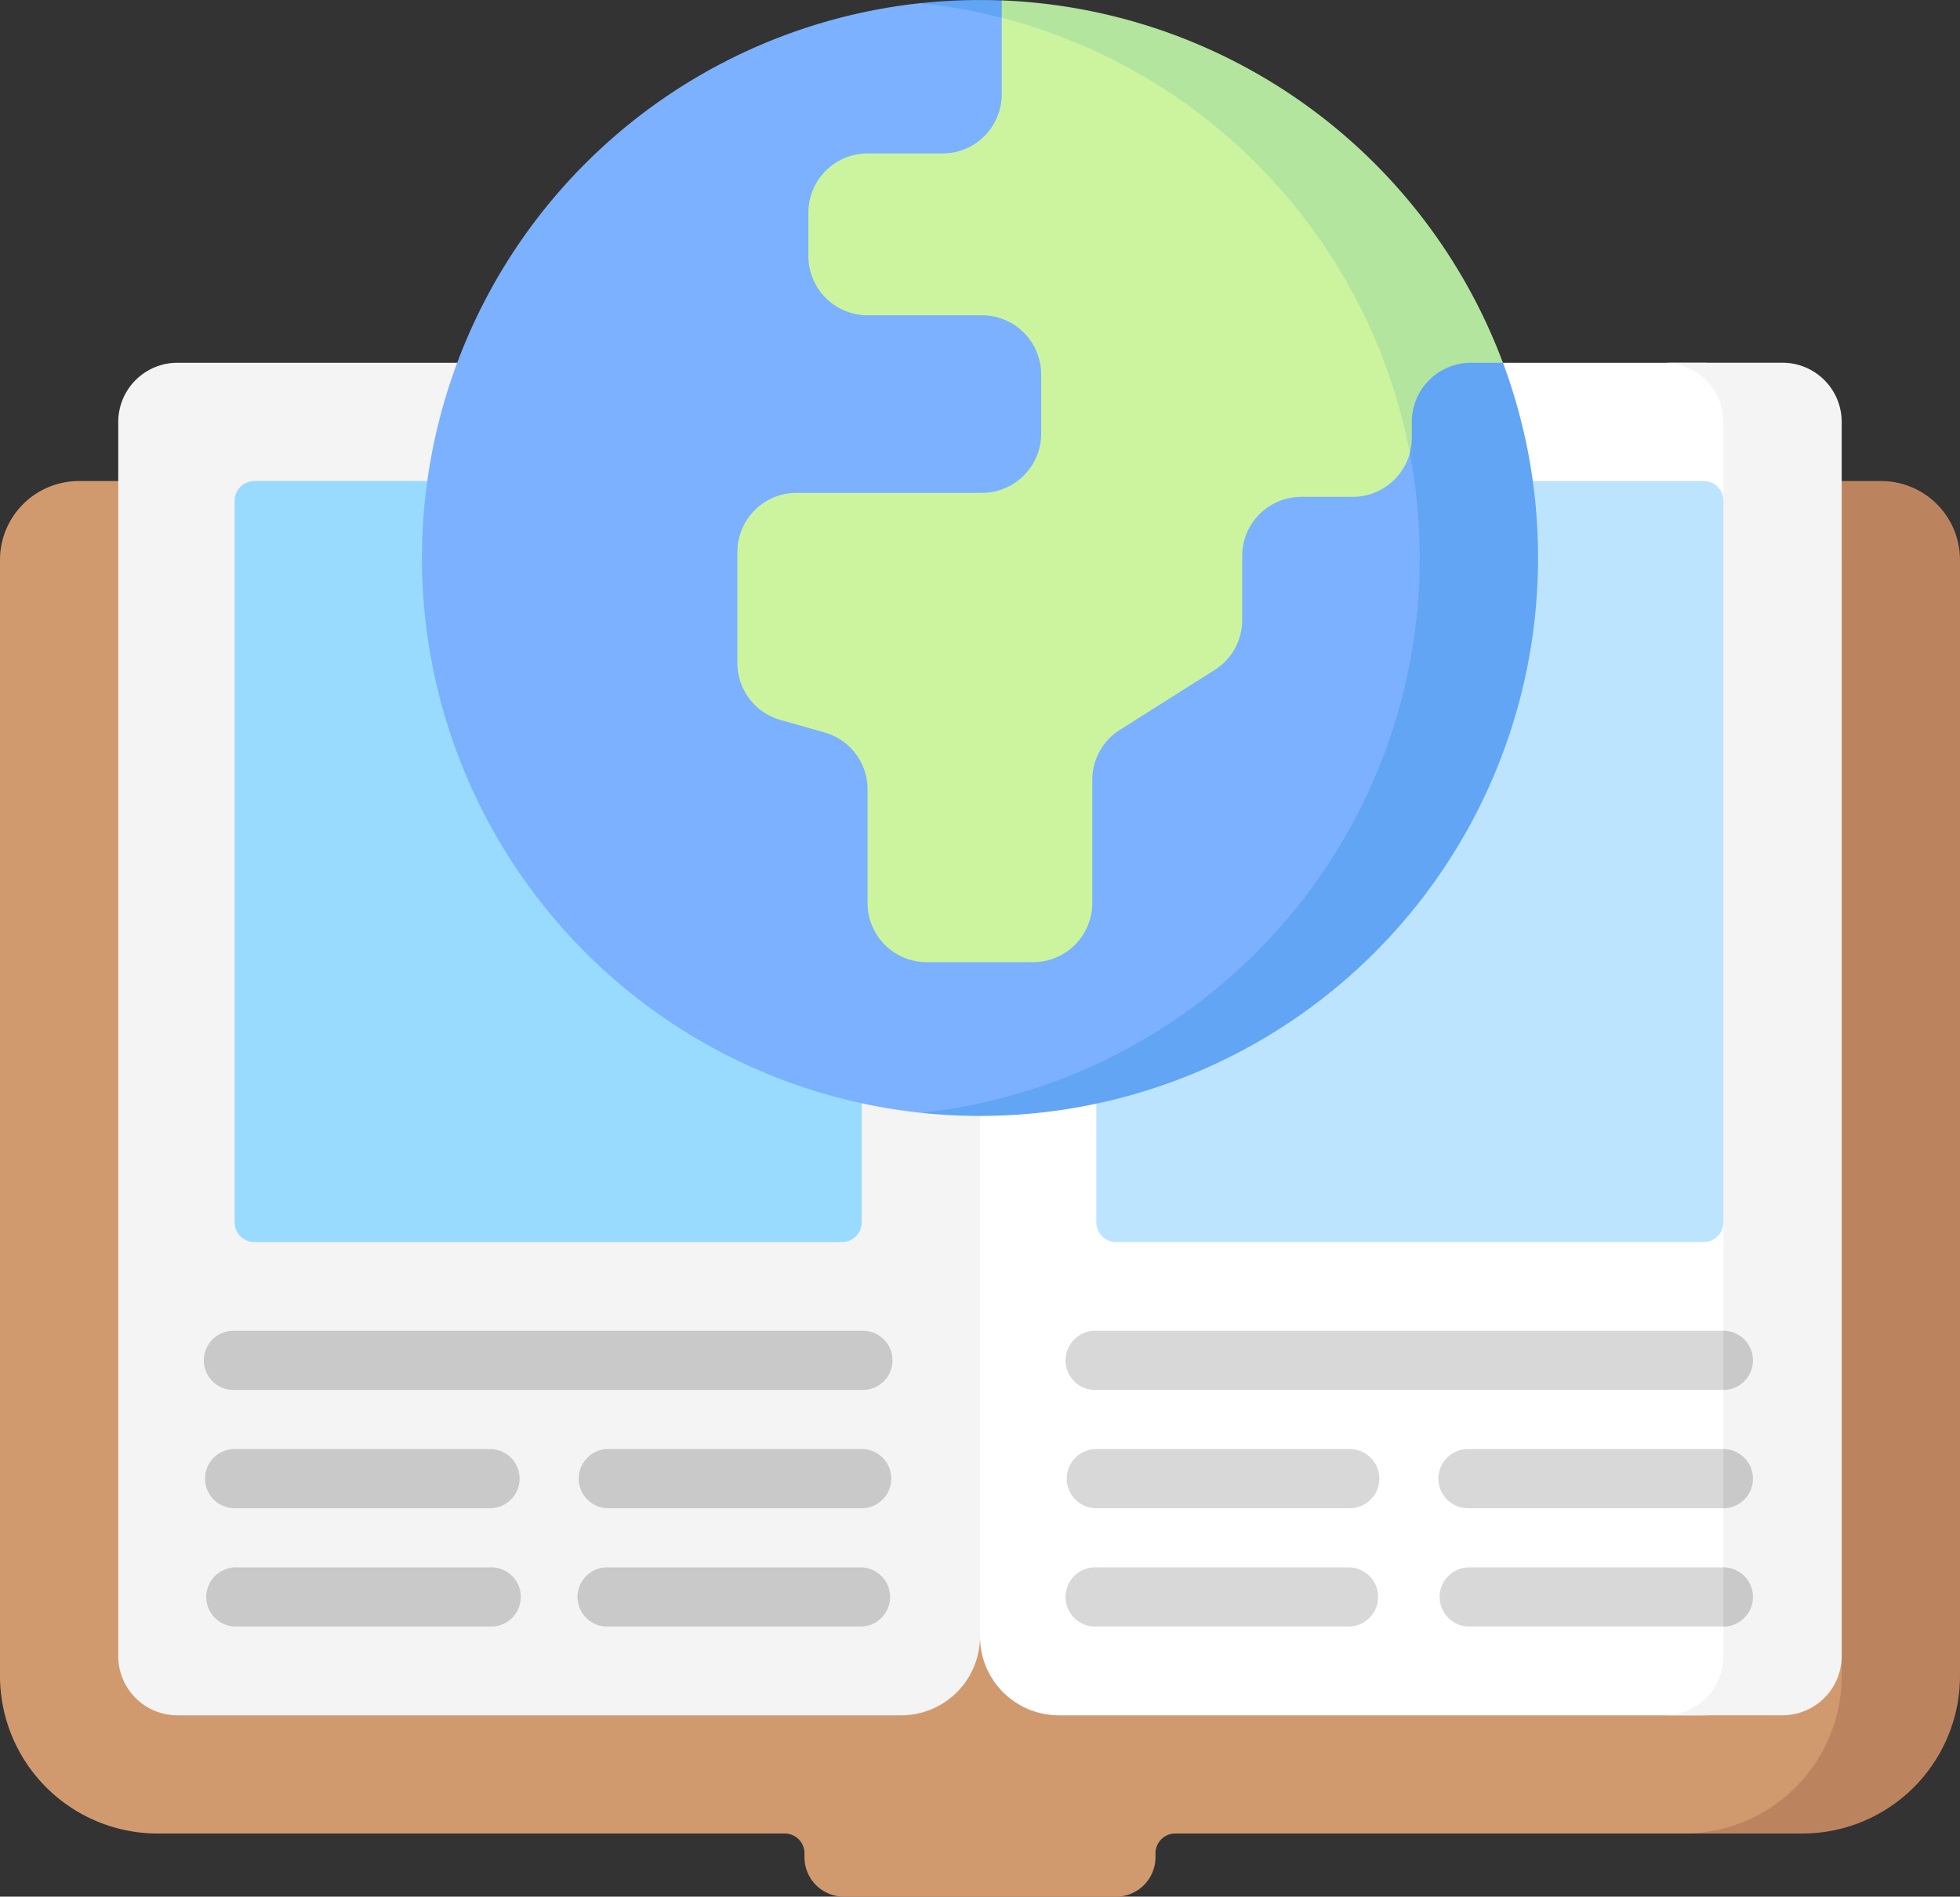 <svg id="guidebook" xmlns="http://www.w3.org/2000/svg" width="198.643" height="192.248" viewBox="0 0 198.643 192.248">
  <rect x="0" y="0" width="198.643" height="192.248" fill="#333333" stroke="none"/>
  <path id="Path_12857" data-name="Path 12857" d="M182.656,133.923a7.994,7.994,0,0,1,7.994,7.994v113.11a15.987,15.987,0,0,1-15.987,15.987H119.106a2,2,0,0,0-2,2v.4a4,4,0,0,1-4,4H85.532a4,4,0,0,1-4-4v-.4a2,2,0,0,0-2-2H15.987A15.987,15.987,0,0,1,0,255.027V141.917a7.994,7.994,0,0,1,7.994-7.994H182.656Z" transform="translate(0 -85.162)" fill="#d19a6e"/>
  <path id="Path_12858" data-name="Path 12858" d="M467.865,141.917v113.11a15.988,15.988,0,0,1-15.987,15.987h-11.99a15.988,15.988,0,0,0,15.987-15.987V141.917a7.992,7.992,0,0,0-7.994-7.994h11.99A7.992,7.992,0,0,1,467.865,141.917Z" transform="translate(-269.223 -85.162)" fill="#bc845e"/>
  <path id="Path_12859" data-name="Path 12859" d="M232.845,232.116,218.167,177.43l14.678-66.418a7.994,7.994,0,0,1,7.994-7.994h65.348a6,6,0,0,1,6,6v125.1a6,6,0,0,1-6,6H240.839a7.994,7.994,0,0,1-7.994-7.994Z" transform="translate(-133.524 -66.247)" fill="#fff"/>
  <path id="Path_12860" data-name="Path 12860" d="M426.935,109.013v125.1a6,6,0,0,1-6,6H408.95a6,6,0,0,0,6-6V190.149L392.6,153.578l22.342-36.571v-7.993a6,6,0,0,0-6-6h11.99A6,6,0,0,1,426.935,109.013Z" transform="translate(-240.283 -66.247)" fill="#f4f4f4"/>
  <path id="Path_12861" data-name="Path 12861" d="M110.242,103.018H36.9a6,6,0,0,0-6,6v125.1a6,6,0,0,0,6,6h73.342a7.994,7.994,0,0,0,7.994-7.994v-121.1A7.994,7.994,0,0,0,110.242,103.018Z" transform="translate(-18.915 -66.247)" fill="#f4f4f4"/>
  <path id="Path_12862" data-name="Path 12862" d="M122.847,211.062H63.294a2,2,0,0,1-2-2V135.921a2,2,0,0,1,2-2h59.553a2,2,0,0,1,2,2v73.142A2,2,0,0,1,122.847,211.062Z" transform="translate(-37.515 -85.162)" fill="#99dbff"/>
  <path id="Path_12863" data-name="Path 12863" d="M347.941,211.062H288.388a2,2,0,0,1-2-2V135.921a2,2,0,0,1,2-2h59.553a2,2,0,0,1,2,2v73.142A2,2,0,0,1,347.941,211.062Z" transform="translate(-175.278 -85.162)" fill="#bde4ff"/>
  <path id="Path_12864" data-name="Path 12864" d="M169.25,121.065c-2.025,0-5.979.449-8.46.469a56.56,56.56,0,0,1,0-112.482c5.3.286,8.194.336,8.194.336,21.649,1.416,46.363,24.671,46.363,55.906C214.348,111.456,169.25,121.065,169.25,121.065Z" transform="translate(-67.464 -8.737)" fill="#7bb1ff"/>
  <path id="Path_12865" data-name="Path 12865" d="M303.1,64.8a56.55,56.55,0,0,1-56.555,56.555,57.088,57.088,0,0,1-6-.316,56.558,56.558,0,0,0,0-112.479,57.087,57.087,0,0,1,6-.316q1.1,0,2.2.042c8.593,2.256,19.424,5.8,29.177,15.546,5.673,5.675,14.589,15.688,21.624,21.184A56.444,56.444,0,0,1,303.1,64.8Z" transform="translate(-147.221 -8.241)" fill="#62a5f4"/>
  <path id="Path_12866" data-name="Path 12866" d="M404.636,423.734h-25.88a3,3,0,0,1,0-5.995h25.88C406.291,417.739,406.291,423.734,404.636,423.734Z" transform="translate(-229.974 -258.864)" fill="#d8d8d8"/>
  <path id="Path_12867" data-name="Path 12867" d="M453.187,420.736a3,3,0,0,1-3,3v-6A3,3,0,0,1,453.187,420.736Z" transform="translate(-275.527 -258.864)" fill="#c9c9c9"/>
  <path id="Path_12868" data-name="Path 12868" d="M307.341,423.734h-25.68a3,3,0,1,1,0-5.995h25.68a3,3,0,0,1,0,5.995Z" transform="translate(-170.549 -258.864)" fill="#d8d8d8"/>
  <path id="Path_12869" data-name="Path 12869" d="M404.636,392.829h-25.88a3,3,0,0,1,0-6h25.88C406.291,386.834,406.291,392.829,404.636,392.829Z" transform="translate(-229.974 -239.95)" fill="#d8d8d8"/>
  <path id="Path_12870" data-name="Path 12870" d="M453.187,389.83a3,3,0,0,1-3,3v-6A3,3,0,0,1,453.187,389.83Z" transform="translate(-275.527 -239.948)" fill="#c9c9c9"/>
  <path id="Path_12871" data-name="Path 12871" d="M307.341,392.829h-25.68a3,3,0,0,1,0-6h25.68a3,3,0,0,1,0,6Z" transform="translate(-170.549 -239.95)" fill="#d8d8d8"/>
  <path id="Path_12872" data-name="Path 12872" d="M345.211,361.923h-63.55a3,3,0,1,1,0-5.995h63.55C346.867,355.928,346.867,361.923,345.211,361.923Z" transform="translate(-170.549 -221.034)" fill="#d8d8d8"/>
  <g id="Group_9925" data-name="Group 9925" transform="translate(20.784 134.893)">
    <path id="Path_12873" data-name="Path 12873" d="M453.187,358.925a3,3,0,0,1-3,3v-6A3,3,0,0,1,453.187,358.925Z" transform="translate(-296.311 -355.927)" fill="#c9c9c9"/>
    <path id="Path_12874" data-name="Path 12874" d="M179.857,423.734h-25.68a3,3,0,1,1,0-5.995h25.68a3,3,0,0,1,0,5.995Z" transform="translate(-113.31 -393.757)" fill="#c9c9c9"/>
    <path id="Path_12875" data-name="Path 12875" d="M82.447,423.734H56.567a3,3,0,0,1,0-5.995H82.447a3,3,0,1,1,0,5.995Z" transform="translate(-53.57 -393.757)" fill="#c9c9c9"/>
    <path id="Path_12876" data-name="Path 12876" d="M179.857,392.829h-25.68a3,3,0,0,1,0-6h25.68a3,3,0,0,1,0,6Z" transform="translate(-113.31 -374.843)" fill="#c9c9c9"/>
    <path id="Path_12877" data-name="Path 12877" d="M82.447,392.829H56.567a3,3,0,0,1,0-6H82.447a3,3,0,0,1,0,6Z" transform="translate(-53.57 -374.843)" fill="#c9c9c9"/>
    <path id="Path_12878" data-name="Path 12878" d="M120.117,361.923H56.567a3,3,0,1,1,0-5.995h63.55a3,3,0,1,1,0,5.995Z" transform="translate(-53.57 -355.927)" fill="#c9c9c9"/>
  </g>
  <path id="Path_12879" data-name="Path 12879" d="M260.788,56.98a6,6,0,0,1-5.795,4.453h-5.2a6,6,0,0,0-6,6v6.487a5.99,5.99,0,0,1-2.794,5.068l-9.6,6.067a5.989,5.989,0,0,0-2.794,5.068V102.6a6,6,0,0,1-6,6H211.827a6,6,0,0,1-6-6V91.081a5.992,5.992,0,0,0-4.365-5.768l-4.461-1.263a6,6,0,0,1-4.365-5.771V67.028a6,6,0,0,1,6-6h18.785a6,6,0,0,0,6-6v-6a6,6,0,0,0-6-6h-11.59a6,6,0,0,1-6-6v-4.4a6,6,0,0,1,6-6h7.594a6,6,0,0,0,6-6v-7.8s17.726.448,27.478,10.2C252.571,28.738,260.323,50.907,260.788,56.98Z" transform="translate(-117.902 -11.072)" fill="#ccf49f"/>
  <path id="Path_12880" data-name="Path 12880" d="M312.466,45.075h-3.237a6,6,0,0,0-6,6v1.6a5.958,5.958,0,0,1-.2,1.543A56.625,56.625,0,0,0,261.666,10.1V8.344a56.609,56.609,0,0,1,50.8,36.731Z" transform="translate(-160.146 -8.304)" fill="#b3e59f"/>
</svg>
